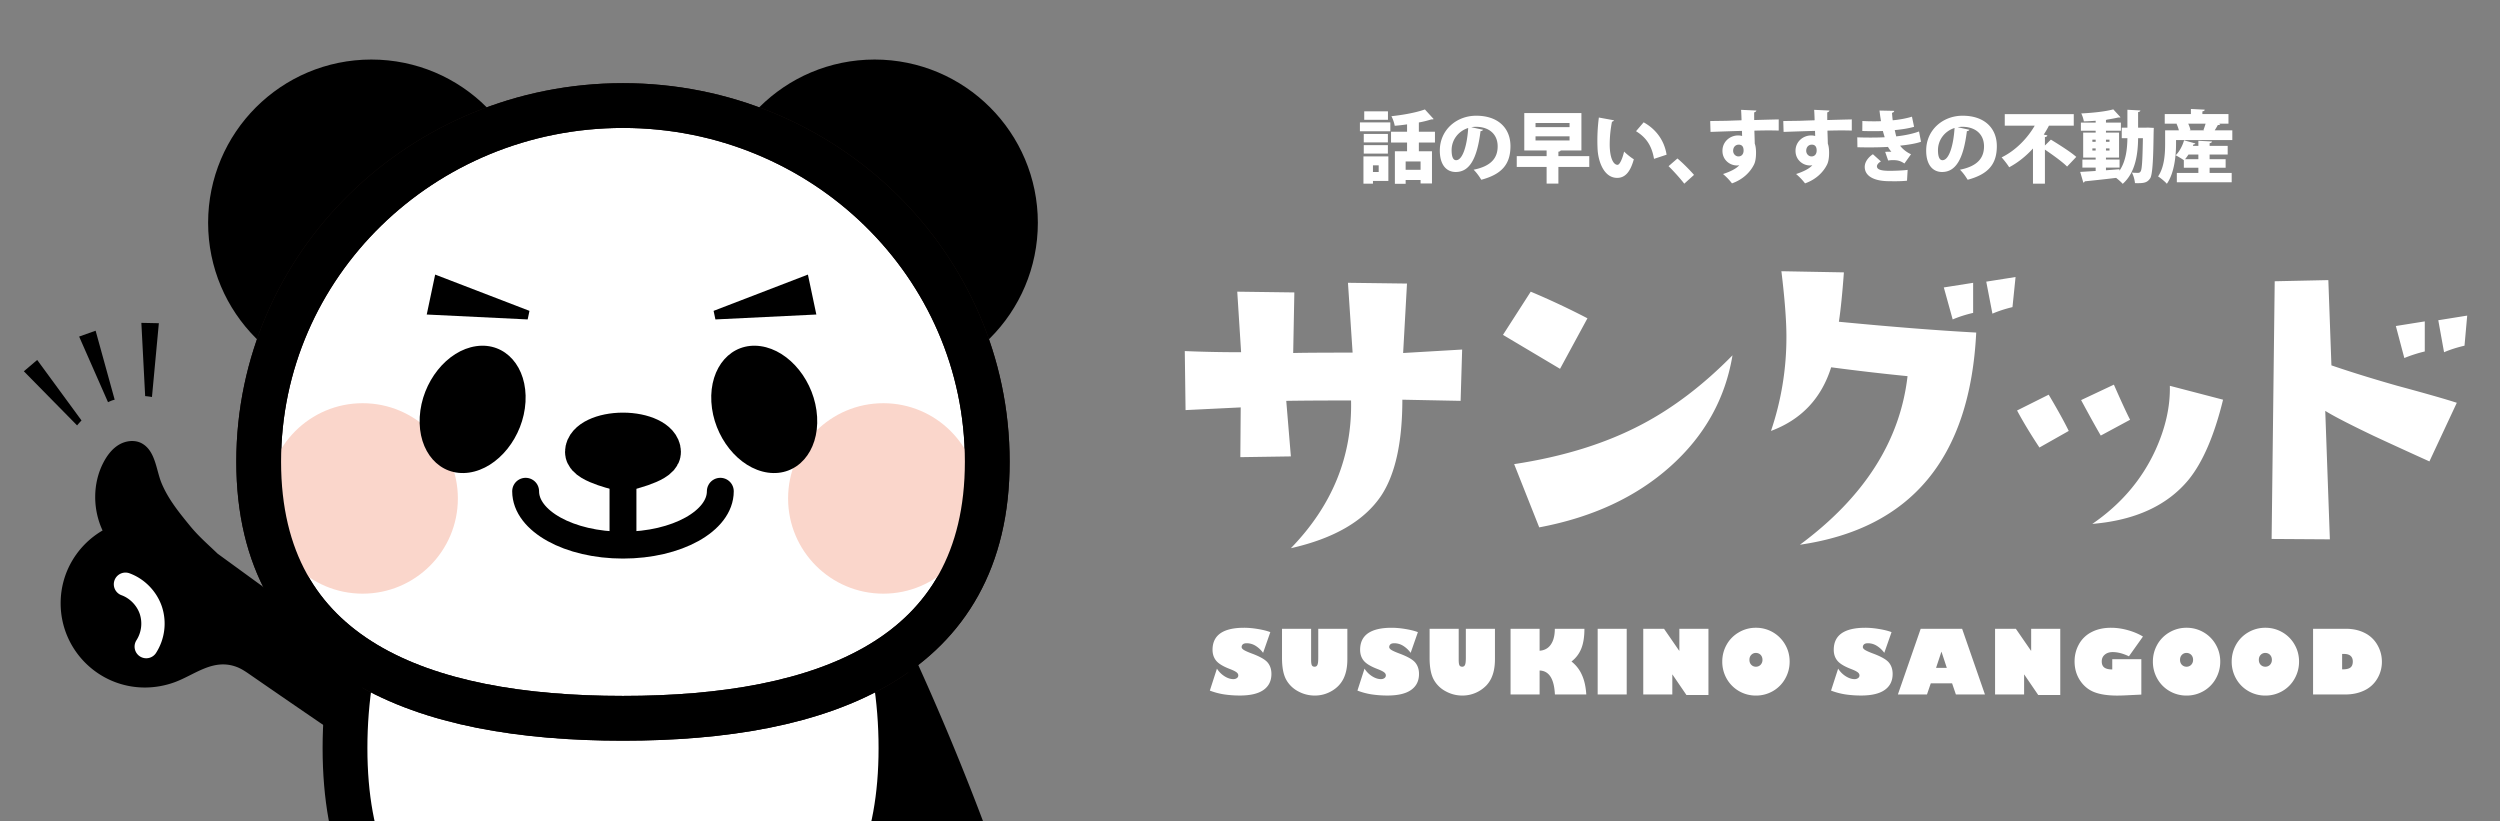 <svg xmlns="http://www.w3.org/2000/svg" width="350" height="115" viewBox="0 0 350 115" xml:space="preserve"><rect x="0" y="0" width="350" height="115" fill="#808080" stroke="none"/><path fill="#FFF" d="m204.701 48.936-.215 7.184-8.156-.163c0 5.979-.99 10.459-2.969 13.447-2.377 3.529-6.59 5.977-12.639 7.345 5.797-5.976 8.604-12.871 8.426-20.684-3.816 0-6.842.018-9.072.055l.646 7.776-7.075.106.053-6.966-7.722.377-.109-8.263c2.557.107 5.185.162 7.886.162l-.54-8.479 7.993.108-.162 8.479c1.367-.035 4.139-.054 8.318-.054l-.65-9.775 8.264.108-.539 9.721 8.262-.484zm17.541-4.375-3.836 7.074-7.99-4.752 3.887-6.049a107.571 107.571 0 0 1 7.939 3.727m20.307 5.184c-1.008 6.085-3.906 11.271-8.695 15.554-4.789 4.285-10.908 7.131-18.363 8.533l-3.51-8.855c6.877-1.045 12.836-2.897 17.877-5.563 4.392-2.305 8.622-5.527 12.691-9.669m34.121-3.186c-.863 17.535-9.092 27.437-24.682 29.703 9.002-6.66 14.023-14.527 15.068-23.6-3.572-.355-7.137-.77-10.693-1.242-1.369 4.356-4.178 7.327-8.424 8.911a40.847 40.847 0 0 0 2.16-13.179c0-2.268-.236-5.327-.703-9.181l8.75.162c-.217 2.953-.451 5.257-.703 6.913 7.489.721 13.899 1.225 19.227 1.513m-.432-2.754c-1.082.252-2.035.56-2.863.918l-1.242-4.482 4.105-.647v4.211zm5.94-5.023-.432 4.213c-1.045.252-1.98.558-2.809.918l-.863-4.483 4.104-.648zm7.445 21.549-4.104 2.321c-1.261-1.908-2.304-3.635-3.131-5.184l4.428-2.215c1.26 2.126 2.196 3.817 2.807 5.078m8.588-1.565-4.104 2.213c-.613-1.043-1.531-2.699-2.754-4.967l4.59-2.161c1.045 2.376 1.801 4.013 2.268 4.915m13.016-2.809c-1.225 5.005-2.826 8.729-4.807 11.18-2.988 3.635-7.488 5.707-13.502 6.211 3.996-2.736 6.949-6.193 8.857-10.369 1.404-3.097 2.07-6.084 2-8.966l7.452 1.944zm32.724.432-3.834 8.208a779.639 779.639 0 0 1-7.777-3.563c-3.385-1.62-5.654-2.79-6.805-3.512l.646 17.985-8.154-.054.432-36.077 7.508-.162.432 11.936c2.736.937 5.814 1.891 9.234 2.862 3.998 1.08 6.769 1.873 8.318 2.377m-4.482-7.184c-.977.231-1.934.538-2.863.918l-1.188-4.482 4.051-.647v4.211zm5.939-5.022-.377 4.212c-1.08.253-2.035.56-2.863.918l-.809-4.481 4.049-.649zM174.156 87.887c.313 0 .631.016.952.045.321.028.652.072.994.129s.658.121.947.192c.289.072.555.153.795.247l-1.012 2.898a3.787 3.787 0 0 0-1.061-.992 2.347 2.347 0 0 0-1.225-.352c-.253 0-.436.051-.549.152a.503.503 0 0 0-.168.384c0 .146.109.282.328.416.219.132.558.284 1.016.457 1.192.438 1.965.873 2.313 1.31.343.424.513.951.513 1.578 0 .976-.371 1.724-1.11 2.244-.74.521-1.847.779-3.313.779-.763 0-1.488-.053-2.175-.154a9.825 9.825 0 0 1-2.024-.537l.994-3.074c.281.443.637.797 1.066 1.068.426.268.838.401 1.236.401a.81.81 0 0 0 .491-.146.455.455 0 0 0 .196-.371c0-.178-.092-.33-.274-.461-.183-.131-.468-.271-.853-.42-.949-.357-1.599-.744-1.953-1.162-.349-.422-.524-.938-.524-1.549 0-1.023.37-1.795 1.109-2.313.739-.511 1.837-.769 3.291-.769m14.473.142v4.256c0 .542-.043 1.037-.131 1.486-.09.451-.223.857-.4 1.223-.18.361-.404.688-.676.975-.271.288-.592.54-.961.758a4.637 4.637 0 0 1-2.412.65 4.81 4.81 0 0 1-2.332-.604 4.068 4.068 0 0 1-1.674-1.662c-.373-.703-.561-1.701-.561-2.996v-4.086h4.074v4.334c0 .369.032.627.102.771.072.137.199.205.379.205a.44.44 0 0 0 .262-.072.487.487 0 0 0 .158-.229c.037-.104.064-.239.078-.403.014-.166.021-.365.021-.597v-4.009h4.073zm6.189-.142c.313 0 .631.016.951.045.321.028.653.072.994.129.342.057.657.121.946.192.289.072.556.153.795.247l-1.012 2.898a3.777 3.777 0 0 0-1.062-.992 2.35 2.35 0 0 0-1.223-.352c-.254 0-.438.051-.549.152a.5.5 0 0 0-.168.384c0 .146.107.282.326.416.221.132.559.284 1.018.457 1.191.438 1.963.873 2.313 1.31.343.424.515.951.515 1.578 0 .976-.371 1.724-1.113 2.244-.739.521-1.844.779-3.313.779-.762 0-1.485-.053-2.174-.154a9.824 9.824 0 0 1-2.022-.537l.994-3.074c.278.443.637.797 1.063 1.068.426.268.838.401 1.236.401a.82.82 0 0 0 .492-.146.459.459 0 0 0 .195-.371c0-.178-.092-.33-.273-.461-.184-.131-.469-.271-.854-.42-.949-.357-1.601-.744-1.953-1.162-.351-.422-.523-.938-.523-1.549 0-1.023.369-1.795 1.107-2.313.744-.511 1.839-.769 3.294-.769m14.475.142v4.256c0 .542-.045 1.037-.133 1.486a5.163 5.163 0 0 1-.4 1.223c-.18.361-.404.688-.676.975a4.654 4.654 0 0 1-3.371 1.408 4.796 4.796 0 0 1-2.332-.604 4.06 4.06 0 0 1-1.676-1.662c-.373-.703-.561-1.701-.561-2.996v-4.086h4.074v4.334c0 .369.032.627.1.771.074.137.201.205.383.205a.44.44 0 0 0 .262-.072.514.514 0 0 0 .156-.229c.044-.13.069-.267.076-.403.016-.166.023-.365.023-.597v-4.009h4.075zm6.252 0v3.072c.33-.021.627-.104.891-.246.262-.141.484-.34.668-.6a2.87 2.87 0 0 0 .422-.945c.099-.373.148-.799.148-1.281h4.145c0 1.121-.146 2.043-.438 2.768a4.23 4.23 0 0 1-1.373 1.813 4.843 4.843 0 0 1 1.44 1.836c.355.752.564 1.681.632 2.779h-4.394c-.102-2.188-.813-3.308-2.141-3.354v3.354h-4.066V88.03h4.066v-.001zm8.129 0h4.066v9.197h-4.066v-9.197zm9.291 0 2.121 3.074h.025v-3.074h4.072v9.27H236.1l-1.953-2.863h-.023v2.791h-4.068V88.03h2.909zm12.865-.142a4.674 4.674 0 0 1 4.098 2.363c.414.72.621 1.511.621 2.374a4.765 4.765 0 0 1-.621 2.387c-.4.722-.99 1.32-1.705 1.734a4.695 4.695 0 0 1-2.393.634 4.661 4.661 0 0 1-4.094-2.362 4.802 4.802 0 0 1-.619-2.394c0-.845.201-1.632.609-2.362.4-.72.99-1.317 1.705-1.729a4.63 4.63 0 0 1 2.399-.645m-.91 4.488c0 .29.086.521.26.697a.88.88 0 0 0 .65.268.88.88 0 0 0 .65-.268.973.973 0 0 0 .266-.697c0-.143-.023-.271-.07-.391a.858.858 0 0 0-.482-.502.929.929 0 0 0-.368-.072.861.861 0 0 0-.646.271c-.174.176-.26.409-.26.694m16.209-4.488c.311 0 .629.016.951.045.32.028.652.072.994.129s.656.121.945.192c.291.072.555.153.797.247l-1.015 2.898a3.75 3.75 0 0 0-1.062-.992 2.325 2.325 0 0 0-1.223-.352c-.252 0-.436.051-.549.152a.503.503 0 0 0-.168.384c0 .146.109.282.328.416.219.132.557.284 1.016.457 1.193.438 1.963.873 2.314 1.31.342.424.512.951.512 1.578 0 .976-.371 1.724-1.113 2.244-.739.521-1.844.779-3.311.779-.762 0-1.488-.053-2.174-.154a9.851 9.851 0 0 1-2.025-.537l.994-3.074c.281.443.637.797 1.066 1.068.426.268.838.401 1.236.401a.807.807 0 0 0 .489-.146.45.45 0 0 0 .195-.371c0-.178-.093-.33-.272-.461-.185-.131-.468-.271-.855-.42-.946-.357-1.598-.744-1.95-1.162-.353-.422-.524-.938-.524-1.549 0-1.023.368-1.795 1.108-2.313.743-.511 1.841-.769 3.296-.769m13.568.142 3.195 9.197h-4.068l-.529-1.556h-2.988l-.531 1.556h-4.073l3.194-9.197h5.8zm-3.65 5.473h1.506l-.74-2.247h-.022l-.744 2.247zm11.172-5.473 2.121 3.074h.023v-3.074h4.074v9.27h-3.086l-1.953-2.863h-.023v2.791h-4.066V88.03h2.91zm13.334-.142c.76 0 1.543.11 2.352.338.4.11.777.242 1.129.391.354.148.68.316.98.5l-1.965 2.766c-.82-.393-1.576-.59-2.268-.59-.461 0-.832.12-1.113.361-.281.234-.424.548-.424.947 0 .389.121.674.357.852.235.179.608.27 1.114.27v-1.439h4.071v4.959l-2.006.096c-.451.025-.902.039-1.354.042-1.317 0-2.396-.159-3.225-.481-.818-.317-1.486-.865-2.003-1.646-.504-.774-.758-1.659-.758-2.649 0-.886.209-1.695.627-2.437a4.169 4.169 0 0 1 1.777-1.687c.771-.398 1.674-.593 2.709-.593m10.562 0a4.656 4.656 0 0 1 2.393.637 4.579 4.579 0 0 1 1.705 1.726c.414.72.621 1.511.621 2.374a4.775 4.775 0 0 1-.621 2.387c-.4.723-.99 1.321-1.705 1.734a4.692 4.692 0 0 1-2.393.634 4.665 4.665 0 0 1-2.387-.634 4.565 4.565 0 0 1-1.705-1.729 4.802 4.802 0 0 1-.619-2.394c0-.845.201-1.632.607-2.362a4.572 4.572 0 0 1 1.705-1.729 4.65 4.65 0 0 1 2.399-.644m-.91 4.488c0 .29.088.521.26.697a.88.88 0 0 0 .65.268.884.884 0 0 0 .652-.268.973.973 0 0 0 .264-.697 1.067 1.067 0 0 0-.068-.391.92.92 0 0 0-.191-.303.829.829 0 0 0-.293-.199.934.934 0 0 0-.369-.072.861.861 0 0 0-.645.271c-.172.176-.26.409-.26.694m11.943-4.488a4.656 4.656 0 0 1 2.393.637 4.579 4.579 0 0 1 1.705 1.726c.414.72.621 1.511.621 2.374a4.775 4.775 0 0 1-.621 2.387c-.4.723-.99 1.321-1.705 1.734a4.692 4.692 0 0 1-2.393.634 4.665 4.665 0 0 1-2.387-.634 4.565 4.565 0 0 1-1.705-1.729 4.802 4.802 0 0 1-.619-2.394c0-.845.201-1.632.607-2.362a4.582 4.582 0 0 1 1.703-1.729 4.662 4.662 0 0 1 2.401-.644m-.91 4.488c0 .29.088.521.26.697a.88.88 0 0 0 .65.268.884.884 0 0 0 .652-.268.982.982 0 0 0 .264-.697 1.11 1.11 0 0 0-.068-.391.953.953 0 0 0-.191-.303.829.829 0 0 0-.293-.199.934.934 0 0 0-.369-.072.861.861 0 0 0-.645.271c-.172.176-.26.409-.26.694m12.19-4.346c.98 0 1.855.193 2.621.578.75.369 1.373.955 1.785 1.683.42.729.631 1.517.631 2.354a4.54 4.54 0 0 1-.65 2.375 4.138 4.138 0 0 1-1.813 1.646c-.779.373-1.668.562-2.664.562h-4.508V88.03h4.598v-.001zm-.53 5.678h.107c.488 0 .844-.085 1.061-.257.217-.171.326-.45.326-.841 0-.342-.105-.604-.313-.787-.207-.182-.521-.272-.947-.272h-.234v2.157zM126.135 104.734c0 27.533-17.424 35.932-38.918 35.932-21.493 0-38.917-8.398-38.917-35.932 0-27.532 17.424-49.854 38.917-49.854 21.494.002 38.918 22.322 38.918 49.854"/><path fill="none" stroke="#000" stroke-width="6.27" stroke-miterlimit="10" d="M126.135 104.734c0 27.533-17.424 35.932-38.918 35.932-21.493 0-38.917-8.398-38.917-35.932 0-27.532 17.424-49.854 38.917-49.854 21.494.002 38.918 22.322 38.918 49.854z"/><path d="M71.706 31.188c0 10.89-8.828 19.718-19.718 19.718-10.889 0-19.717-8.828-19.717-19.718S41.099 11.47 51.988 11.47c10.89.001 19.718 8.829 19.718 19.718"/><circle fill="none" stroke="#000" stroke-width="6.27" stroke-miterlimit="10" cx="51.989" cy="31.188" r="19.718"/><path d="M142.163 31.188c0 10.89-8.828 19.718-19.718 19.718-10.889 0-19.717-8.828-19.717-19.718s8.828-19.718 19.717-19.718c10.89.001 19.718 8.829 19.718 19.718"/><circle fill="none" stroke="#000" stroke-width="6.27" stroke-miterlimit="10" cx="122.446" cy="31.188" r="19.718"/><path fill="#FFF" d="M138.218 64.631c0 27.533-22.834 35.932-51.001 35.932s-51.001-8.397-51.001-35.932c0-27.534 22.834-49.853 51.001-49.853s51.001 22.32 51.001 49.853"/><path fill="none" stroke="#231815" stroke-width="6.27" stroke-miterlimit="10" d="M138.218 64.631c0 27.533-22.834 35.932-51.001 35.932s-51.001-8.397-51.001-35.932c0-27.534 22.834-49.853 51.001-49.853s51.001 22.32 51.001 49.853z"/><path d="M92.194 63.281c0 1.314-4.977 2.379-4.977 2.379s-4.977-1.064-4.977-2.379c0-1.313 2.228-2.377 4.977-2.377s4.977 1.065 4.977 2.377"/><path fill="none" stroke="#000" stroke-width="6.27" stroke-miterlimit="10" d="M92.194 63.281c0 1.314-4.977 2.379-4.977 2.379s-4.977-1.064-4.977-2.379c0-1.313 2.228-2.377 4.977-2.377s4.977 1.065 4.977 2.377z"/><path fill="#231815" d="M87.217 67.956v9.183"/><path fill="none" stroke="#000" stroke-width="3.762" stroke-miterlimit="10" d="M87.217 67.956v9.183"/><path fill="#FAD6CB" d="M64.102 69.781c0 7.363-5.969 13.332-13.333 13.332s-13.333-5.969-13.333-13.332 5.969-13.333 13.333-13.333 13.333 5.97 13.333 13.333m72.896 0c0 7.363-5.969 13.332-13.333 13.332s-13.333-5.969-13.333-13.332 5.969-13.333 13.333-13.333 13.333 5.97 13.333 13.333"/><path fill="none" stroke="#000" stroke-width="6.27" stroke-miterlimit="10" d="M138.218 64.631c0 27.533-22.834 35.932-51.001 35.932s-51.001-8.397-51.001-35.932c0-27.534 22.834-49.853 51.001-49.853s51.001 22.32 51.001 49.853z"/><path d="M73.571 56.267c-.281 4.887-3.824 9.32-7.913 9.898-4.088.578-7.175-2.917-6.894-7.806.281-4.889 3.824-9.319 7.913-9.897 4.088-.578 7.176 2.917 6.894 7.805m26.018 0c.281 4.887 3.824 9.32 7.913 9.898 4.088.578 7.175-2.917 6.894-7.806-.281-4.889-3.824-9.319-7.913-9.897-4.087-.578-7.174 2.917-6.894 7.805"/><path fill="none" stroke="#000" stroke-width="3.762" stroke-linecap="round" stroke-linejoin="round" stroke-miterlimit="10" d="M100.845 68.775c0 4.166-6.101 7.543-13.628 7.543-7.526 0-13.628-3.377-13.628-7.543"/><path d="M30.468 77.516c-1.383-1.336-2.648-2.406-3.867-3.897-1.525-1.865-3.09-3.786-4.007-6.038-.725-1.781-.834-4.428-2.701-5.488-.977-.556-2.246-.414-3.216.153-.97.567-1.675 1.504-2.195 2.501-1.523 2.919-1.51 6.546-.122 9.52-3.506 2.045-5.87 5.836-5.87 10.188 0 6.518 5.283 11.798 11.799 11.798a12.22 12.22 0 0 0 4.129-.731c2.864-1.039 5.41-3.4 8.727-2.146.677.257 1.28.672 1.875 1.084 3.712 2.57 7.433 5.122 11.161 7.666l6.513-8.434-22.226-16.176z"/><path fill="none" stroke="#FFF" stroke-width="3.266" stroke-linecap="round" stroke-linejoin="round" stroke-miterlimit="10" d="M17.566 81.794c1.653.604 3 1.994 3.557 3.665a5.974 5.974 0 0 1-.649 5.064"/><path d="M127.625 91.059a368.78 368.78 0 0 1 10.593 25.491c-4.03.542-8.422.234-12.467.271-.311-3.926.709-7.772 1.198-11.655.339-2.696.423-5.472.248-8.207-.122-1.904-.074-4.156.428-5.9M60.923 38.441l13.203 5.08-.252 1.2-14.131-.687 1.18-5.593zm53.365 5.592-14.131.688-.253-1.2 13.203-5.08 1.181 5.592zM11.412 58.863l-6.206-8.47L3.34 51.98l7.455 7.577c.193-.241.404-.467.617-.694zm1.974-12.565-2.307.822 4.042 9.184c.198-.084.39-.177.595-.25.112-.04.226-.063.338-.1l-2.668-9.656zm8.853-1.048-2.449-.05.532 10.255c.32.026.637.071.952.125l.965-10.33z"/><g fill="#FFF"><path d="M190.388 18.379v-1.243h4.258v1.243h-4.258zm3.983 3.521v3.433h-2.157v.385h-1.331V21.9h3.488zm-.066-3.147v1.188h-3.378v-1.188h3.378zm-3.378 2.751v-1.188h3.378v1.188h-3.378zm3.388-5.919v1.188h-3.322v-1.188h3.322zm-1.297 7.558h-.804v.935h.804v-.935zm7.877-3.19h-2.255v1.221h1.837v4.511h-1.596v-.484h-2.09v.528h-1.507v-4.555h1.705v-1.221h-2.244v-1.507h2.244v-1.034c-.583.088-1.166.154-1.728.198-.055-.385-.275-.99-.462-1.342 1.694-.176 3.498-.517 4.687-.946l1.222 1.342c-.056.055-.144.055-.33.055a14.44 14.44 0 0 1-1.738.429v1.298h2.255v1.507zm-2.014 3.817v-1.166h-2.09v1.166h2.09zM207.626 18.17c-.044.099-.187.187-.352.187-.484 3.928-1.563 5.721-3.477 5.721-1.331 0-2.223-1.045-2.223-2.992 0-2.894 2.332-4.885 5.094-4.885 3.092 0 4.797 1.76 4.797 4.258 0 2.574-1.254 3.949-4.082 4.708-.253-.407-.616-.957-1.078-1.408 2.498-.495 3.367-1.683 3.367-3.268 0-1.76-1.266-2.739-3.037-2.739-.23 0-.439.022-.66.055l1.651.363zm-2.079-.253c-1.408.451-2.321 1.694-2.321 3.103 0 .803.165 1.408.627 1.408.946 0 1.551-2.156 1.694-4.511zM222.499 21.856v1.518h-4.324v2.333h-1.649v-2.333h-4.181v-1.518h4.181v-.792H213.4v-5.237h7.998v5.237h-2.904c-.033.088-.121.143-.319.176v.616h4.324zm-7.525-4.632v.572h4.764v-.572h-4.764zm0 1.859v.583h4.764v-.583h-4.764zM225.952 16.839c-.022.099-.154.187-.275.198a16.98 16.98 0 0 0-.319 3.136c0 2.002.539 2.904 1.101 2.904.341 0 .748-1.089.913-1.859.319.319.979.858 1.364 1.078-.506 1.859-1.276 2.607-2.332 2.607-1.871 0-2.651-2.332-2.739-3.982a21.957 21.957 0 0 1-.033-1.243c0-1.012.065-2.134.209-3.224l2.111.385zm5.611 5.402c-.341-2.002-1.221-3.07-2.52-3.873l1.067-1.243c1.519.836 2.86 2.321 3.213 4.532l-1.76.584zM234.84 22.186c.737.605 1.826 1.716 2.321 2.299l-1.364 1.232c-.462-.616-1.573-1.859-2.2-2.453l1.243-1.078zM239.427 16.949c.66-.022 1.65-.022 2.52-.044.495-.022 1.188-.044 1.87-.066 0-.011-.022-.924-.066-1.463l2.146.099c-.011.088-.132.22-.309.253-.011.154 0 .902 0 1.078 1.485-.044 2.938-.077 3.433-.088v1.562a46.905 46.905 0 0 0-1.44-.022c-.595 0-1.266.011-1.97.033.011.297.055 1.65.055 1.815.177.495.177 1.078.177 1.309 0 .594-.077 1.221-.286 1.628-.528 1.067-1.552 2.09-3.081 2.629a8.234 8.234 0 0 0-1.254-1.309c.957-.308 1.837-.726 2.277-1.232a1.88 1.88 0 0 1-.341.033c-.979 0-2.014-.77-2.014-2.035-.011-1.298 1.057-2.167 2.189-2.167.188 0 .363.022.562.077 0-.099-.022-.605-.022-.715-.979.022-4.082.132-4.4.143l-.046-1.518zm4.676 4.126c0-.462-.165-.825-.693-.825-.396.011-.759.286-.771.858 0 .462.363.792.737.792.462 0 .727-.341.727-.825zM249.657 16.949c.66-.022 1.65-.022 2.52-.044.495-.022 1.188-.044 1.87-.066 0-.011-.022-.924-.066-1.463l2.146.099c-.011.088-.132.22-.309.253-.011.154 0 .902 0 1.078 1.485-.044 2.938-.077 3.433-.088v1.562a46.905 46.905 0 0 0-1.44-.022c-.595 0-1.266.011-1.97.033.011.297.055 1.65.055 1.815.177.495.177 1.078.177 1.309 0 .594-.077 1.221-.286 1.628-.528 1.067-1.552 2.09-3.081 2.629a8.234 8.234 0 0 0-1.254-1.309c.957-.308 1.837-.726 2.277-1.232a1.88 1.88 0 0 1-.341.033c-.979 0-2.014-.77-2.014-2.035-.011-1.298 1.057-2.167 2.189-2.167.188 0 .363.022.562.077 0-.099-.022-.605-.022-.715-.979.022-4.082.132-4.4.143l-.046-1.518zm4.676 4.126c0-.462-.165-.825-.693-.825-.396.011-.759.286-.771.858 0 .462.363.792.737.792.462 0 .727-.341.727-.825zM268.941 19.843c-.672.253-1.794.429-2.927.55.341.462.902.924 1.529 1.199l-.924 1.298c-.572-.374-.958-.473-1.617-.473-.221 0-.451.022-.66.055l-.418-1.21c.153-.011.352-.022.539-.022.12 0 .23 0 .33.011a4.439 4.439 0 0 1-.474-.682 46.05 46.05 0 0 1-2.388.066c-.483 0-1.21 0-1.892-.022l-.022-1.386c.562.022 1.255.033 1.838.033.604 0 1.375-.011 2.002-.044-.066-.231-.188-.594-.253-.88-.33.022-.804.022-1.21.022-.616 0-1.134 0-1.673-.022l.012-1.397c.539.033 1.066.044 1.584.044.297 0 .726 0 1.022-.022a28.895 28.895 0 0 1-.209-1.485l2.058.044c0 .132-.121.231-.308.275.021.286.055.704.099 1.045.836-.066 1.98-.275 2.695-.506l.297 1.419c-.88.253-1.826.374-2.706.462.066.275.143.638.209.88 1.166-.132 2.332-.363 3.19-.693l.277 1.441zm-1.959 5.456c-.396.044-.979.077-1.782.077-.264 0-.561-.011-.88-.011-1.947-.033-3.257-.704-3.257-2.002 0-.726.539-1.375 1.145-1.771l1.122 1.012c-.363.187-.55.462-.561.671 0 .473.604.638 1.782.638.759 0 1.892-.044 2.519-.132l-.088 1.518zM275.717 18.17c-.044.099-.188.187-.353.187-.483 3.928-1.562 5.721-3.477 5.721-1.331 0-2.222-1.045-2.222-2.992 0-2.894 2.332-4.885 5.094-4.885 3.091 0 4.797 1.76 4.797 4.258 0 2.574-1.255 3.949-4.082 4.708-.253-.407-.616-.957-1.078-1.408 2.497-.495 3.366-1.683 3.366-3.268 0-1.76-1.265-2.739-3.036-2.739-.231 0-.44.022-.66.055l1.651.363zm-2.079-.253c-1.408.451-2.321 1.694-2.321 3.103 0 .803.165 1.408.627 1.408.946 0 1.55-2.156 1.694-4.511zM286.288 20.371l.836-.825c1.078.66 2.751 1.706 3.554 2.42l-1.287 1.354c-.649-.66-2.014-1.639-3.103-2.376v4.774h-1.672v-4.929c-.936 1.023-2.047 1.947-3.334 2.629-.23-.396-.748-1.045-1.056-1.386 1.991-.968 3.642-2.717 4.632-4.434h-4.192v-1.617h9.66v1.617h-3.477c-.209.407-.451.825-.727 1.243l.506.11c-.021.121-.12.22-.341.242v1.178zM300.71 17.862l.825.044c-.077.88.011 6.26-.506 7.052-.419.627-.881.715-2.135.682-.033-.429-.198-1.067-.429-1.474.362.033.671.033.869.033.153 0 .253-.044.352-.198.188-.275.264-1.475.319-4.654h-.671c-.022 2.101-.33 4.796-2.156 6.392-.198-.231-.595-.583-.925-.836-1.628.198-3.278.374-4.39.484a.232.232 0 0 1-.198.176l-.439-1.496c.583-.033 1.342-.077 2.167-.132v-.473h-1.859V22.34h1.859v-.275h-1.749v-3.499h1.749v-.264h-2.068v-1.133h2.068v-.264c-.561.044-1.122.077-1.661.088-.033-.319-.209-.814-.352-1.111 1.595-.077 3.388-.264 4.478-.572l1.012 1.1c-.033.033-.088.044-.165.044-.044 0-.077 0-.121-.011-.451.11-.979.209-1.563.297-.044.022-.109.033-.187.055v.374h2.09v1.133h-2.09v.264h1.837v3.499h-1.837v.275h1.903v1.123h-1.903v.374c.627-.044 1.266-.099 1.893-.143v.209c.935-1.364 1.089-3.158 1.11-4.555h-.792v-1.474h.792v-2.508l1.815.099c-.011.121-.099.187-.318.231v2.179h1.045l.331-.013zm-7.778 1.695v.297h.462v-.297h-.462zm0 1.518h.462v-.297h-.462v.297zm2.398-1.518h-.495v.297h.495v-.297zm0 1.518v-.297h-.495v.297h.495zM310.83 17.367c-.045.11-.165.143-.33.132-.121.231-.286.495-.44.748h2.464v1.364h-7.877v.484c0 1.606-.209 4.093-1.287 5.633-.242-.286-.913-.847-1.232-1.023.914-1.342.99-3.29.99-4.621v-1.837h1.926a5.317 5.317 0 0 0-.33-.913l.088-.022h-1.738V15.97h3.663v-.715l1.937.099c-.011.132-.109.198-.33.242v.374h3.652v1.342h-1.353l.197.055zm-1.485 6.117v.726h3.091v1.309h-7.679V24.21h3.015v-.726h-2.035v-1.056c-.298-.22-.814-.517-1.145-.693.517-.484.957-1.32 1.177-2.09l1.585.44c-.033.088-.133.132-.275.132l-.077.209h.771v-.716l1.903.099c-.012.121-.1.198-.33.242v.374h2.53v1.21h-2.53v.649h2.244v1.199h-2.245zm-2.96-1.848a7.382 7.382 0 0 1-.473.649h1.859v-.649h-1.386zm2.101-3.432c.099-.264.209-.583.297-.891h-2.432c.144.308.265.638.309.891l-.165.044h2.112l-.121-.044z"/></g></svg>